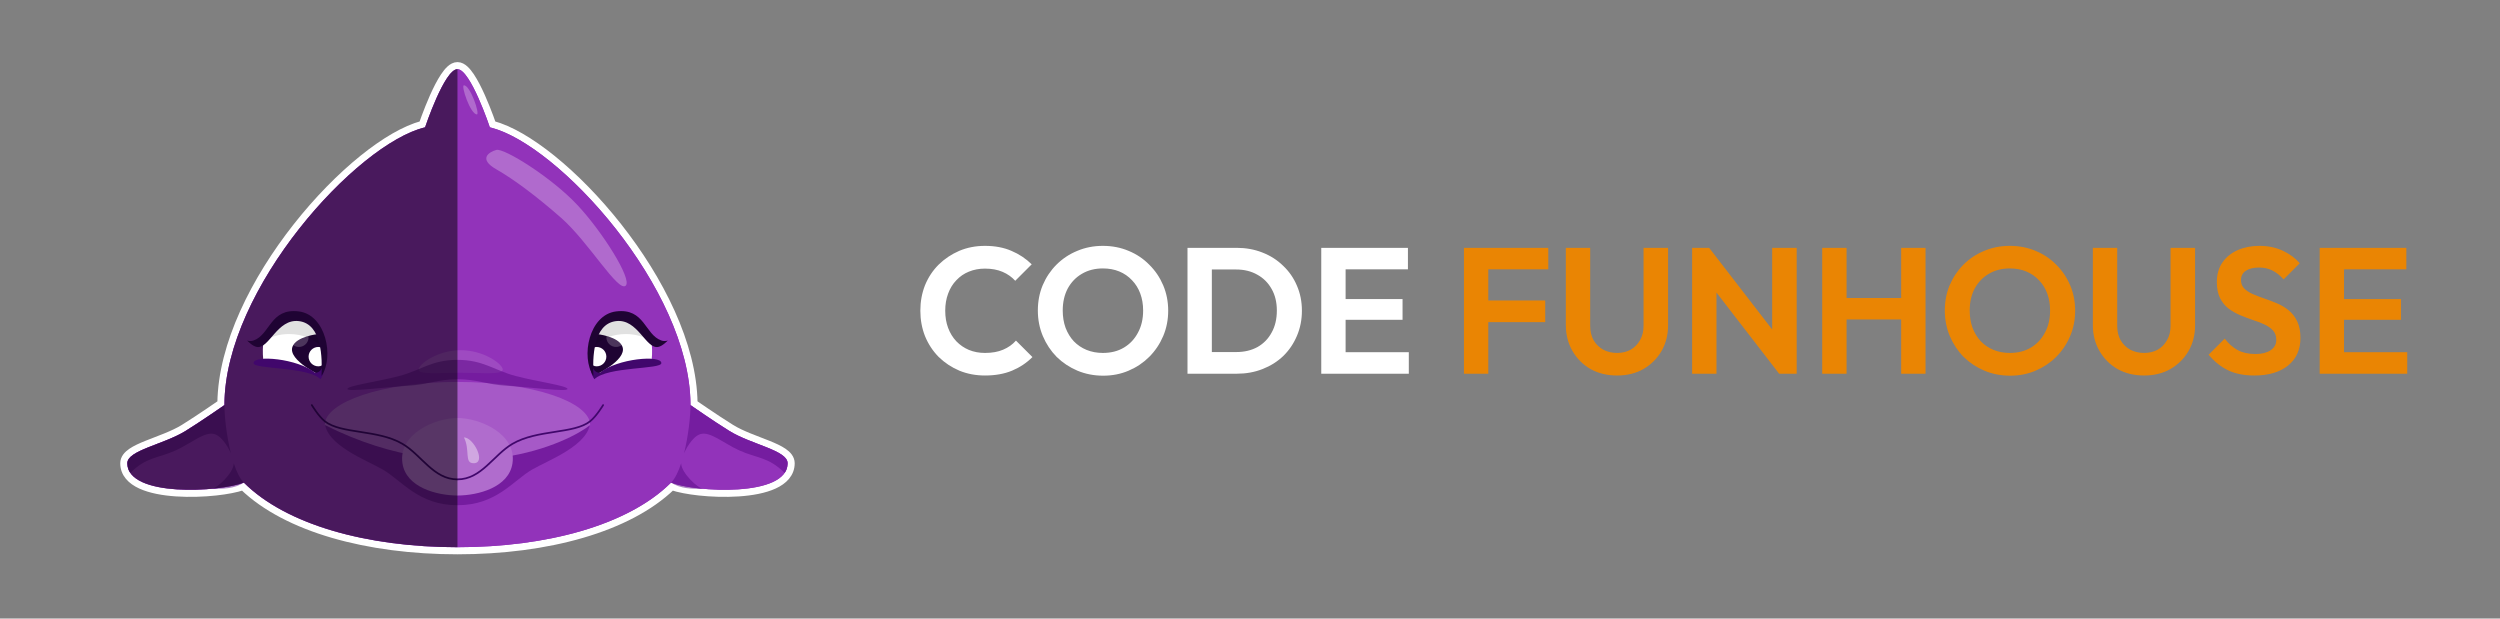 <svg width="194" height="48" viewBox="0 0 194 48" fill="none" xmlns="http://www.w3.org/2000/svg">
<rect x="0" y="0" width="194" height="48" fill="#808080" stroke="none"/>
<path d="M35.499 5.093C35.725 5.093 35.923 5.217 36.079 5.357C36.241 5.502 36.397 5.7 36.544 5.92C36.839 6.362 37.13 6.943 37.383 7.511C37.637 8.082 37.859 8.652 38.018 9.078C38.097 9.291 38.16 9.469 38.203 9.594C38.21 9.614 38.217 9.633 38.223 9.651C39.571 10.01 41.183 10.959 42.841 12.293C44.566 13.682 46.362 15.507 47.99 17.573C51.205 21.653 53.8 26.724 53.855 31.289C53.903 31.323 53.966 31.366 54.04 31.417C54.228 31.547 54.492 31.727 54.793 31.931C55.395 32.339 56.145 32.838 56.741 33.206C57.573 33.721 58.663 34.081 59.603 34.46C60.062 34.645 60.491 34.837 60.808 35.055C61.116 35.267 61.393 35.554 61.393 35.947C61.392 36.767 60.828 37.314 60.08 37.658C59.333 38.002 58.338 38.18 57.31 38.248C56.278 38.317 55.189 38.278 54.241 38.175C53.398 38.083 52.647 37.937 52.142 37.766C48.767 41.021 42.47 42.739 35.499 42.739C28.527 42.739 22.23 41.022 18.855 37.766C18.35 37.937 17.6 38.083 16.758 38.175C15.81 38.278 14.721 38.317 13.688 38.248C12.661 38.18 11.665 38.002 10.918 37.658C10.17 37.314 9.606 36.767 9.606 35.947C9.606 35.554 9.882 35.267 10.19 35.055C10.507 34.837 10.936 34.645 11.395 34.46C12.335 34.081 13.425 33.721 14.257 33.206C14.853 32.838 15.602 32.339 16.205 31.931C16.506 31.727 16.77 31.547 16.958 31.417C17.032 31.366 17.094 31.323 17.143 31.289C17.197 26.724 19.794 21.653 23.008 17.573C24.636 15.507 26.432 13.682 28.157 12.293C29.814 10.959 31.427 10.01 32.774 9.651C32.78 9.633 32.788 9.614 32.795 9.594C32.839 9.469 32.902 9.291 32.981 9.078C33.14 8.652 33.361 8.082 33.615 7.511C33.868 6.943 34.159 6.362 34.454 5.92C34.601 5.7 34.757 5.502 34.919 5.357C35.075 5.217 35.273 5.093 35.499 5.093Z" fill="#9233BA" stroke="white" stroke-width="0.55"/>
<path d="M32.987 9.879C32.987 9.879 34.495 5.367 35.499 5.367C36.504 5.367 38.011 9.879 38.011 9.879C43.285 11.132 53.583 22.412 53.583 31.435C53.583 31.435 55.394 32.697 56.596 33.44C58.313 34.502 61.117 34.944 61.117 35.946C61.117 38.61 53.93 38.188 52.076 37.45C48.81 40.709 42.532 42.463 35.499 42.463C28.467 42.463 22.188 40.709 18.923 37.45C17.068 38.188 9.881 38.61 9.881 35.946C9.881 34.944 12.685 34.502 14.402 33.44C15.604 32.697 17.416 31.435 17.416 31.435C17.416 22.412 27.713 11.132 32.987 9.879Z" fill="#9233BA"/>
<g opacity="0.5">
<path d="M14.402 33.44C12.685 34.502 9.881 34.944 9.881 35.947C9.881 35.947 9.881 36.448 10.112 36.699C11.368 35.445 12.25 35.577 13.648 34.944C14.809 34.418 15.909 33.44 16.662 33.691C17.324 33.911 17.83 34.977 17.915 35.166C17.582 33.832 17.416 32.301 17.416 31.435C17.416 31.435 15.604 32.697 14.402 33.44Z" fill="#580785"/>
<path d="M18.923 37.451C18.614 37.143 18.353 36.598 18.139 35.948C18.138 36.7 16.813 37.932 16.411 37.932L16.44 37.932C17.27 37.939 18.178 37.946 18.923 37.451Z" fill="#580785"/>
</g>
<g opacity="0.5">
<path d="M56.596 33.44C58.313 34.502 61.117 34.944 61.117 35.947C61.117 35.947 61.117 36.448 60.886 36.699C59.63 35.445 58.748 35.577 57.35 34.944C56.189 34.418 55.089 33.44 54.336 33.691C53.674 33.911 53.168 34.977 53.083 35.166C53.416 33.832 53.582 32.301 53.582 31.435C53.582 31.435 55.394 32.697 56.596 33.44Z" fill="#580785"/>
<path d="M52.075 37.451C52.384 37.143 52.645 36.598 52.859 35.948C52.861 36.7 54.185 37.932 54.587 37.932L54.558 37.932C53.729 37.939 52.82 37.946 52.075 37.451Z" fill="#580785"/>
</g>
<path opacity="0.5" d="M35.499 39.205C32.485 39.205 31.199 37.312 29.722 36.448C28.483 35.723 25.201 34.529 25.201 32.688C26.608 31.485 44.289 31.435 45.796 32.688C45.796 34.529 42.515 35.723 41.275 36.448C39.798 37.312 38.513 39.205 35.499 39.205Z" fill="#580785"/>
<path d="M25.201 32.978C36.001 38.411 44.289 34.231 45.796 32.978C45.796 31.214 41.349 29.638 35.499 29.638C29.648 29.638 25.201 31.214 25.201 32.978Z" fill="#A659C7"/>
<path d="M31.23 35.946C30.899 33.68 33.741 32.437 35.499 32.437C37.257 32.437 40.099 33.68 39.769 35.946C39.495 37.827 37.093 38.446 35.499 38.453C33.906 38.446 31.504 37.827 31.23 35.946Z" fill="#B06CCD"/>
<path d="M39.014 28.678C39.014 29.093 37.553 28.928 35.749 28.928C33.946 28.928 32.484 29.093 32.484 28.678C32.484 28.262 33.946 27.174 35.749 27.174C37.553 27.174 39.014 28.262 39.014 28.678Z" fill="#9E4AC1"/>
<path d="M24.197 31.435C24.197 31.435 24.712 32.296 25.202 32.688C26.458 33.69 29.3 33.313 31.23 34.442C32.707 35.306 33.643 37.2 35.499 37.2C37.356 37.2 38.292 35.306 39.769 34.442C41.699 33.313 44.541 33.69 45.797 32.688C46.287 32.296 46.802 31.435 46.802 31.435" stroke="#41076C" stroke-width="0.137" stroke-linecap="round"/>
<path opacity="0.5" d="M31.731 29.931C29.868 30.044 26.959 30.433 26.959 30.182C26.959 29.931 29.321 29.616 30.977 29.179C32.658 28.736 33.489 27.926 35.498 27.926C37.508 27.926 38.339 28.736 40.019 29.179C41.675 29.616 44.038 29.931 44.038 30.182C44.038 30.433 41.129 30.044 39.266 29.931C37.794 29.842 37.005 29.43 35.498 29.43C33.991 29.43 33.203 29.842 31.731 29.931Z" fill="#580785"/>
<path d="M38.513 13.138C37.106 12.336 37.927 11.802 38.513 11.634C39.099 11.467 42.764 13.736 44.792 15.895C46.748 17.978 49.062 21.66 48.56 22.162C47.984 22.736 45.674 18.771 43.536 16.898C41.694 15.284 39.919 13.94 38.513 13.138Z" fill="#B06ACD"/>
<path d="M36.001 6.621C35.75 6.621 36.504 8.877 37.006 8.877C37.257 8.877 36.503 6.621 36.001 6.621Z" fill="#B06ACD"/>
<path d="M36.755 35.947C36.002 35.947 36.504 34.944 36.002 33.942C36.755 33.942 37.76 35.947 36.755 35.947Z" fill="#D0A7E1"/>
<g style="mix-blend-mode:soft-light" opacity="0.5">
<path d="M32.987 9.879C32.987 9.879 34.495 5.367 35.499 5.367V42.463C28.467 42.463 22.188 40.709 18.923 37.45C17.068 38.188 9.881 38.61 9.881 35.946C9.881 34.944 12.685 34.502 14.402 33.44C15.604 32.697 17.416 31.435 17.416 31.435C17.416 22.412 27.713 11.132 32.987 9.879Z" fill="black"/>
</g>
<path d="M50.568 26.673C50.647 27.263 50.569 27.926 50.569 27.926C48.811 27.926 47.304 28.427 46.299 29.18C46.299 29.18 45.651 27.814 45.796 26.924C46.008 25.624 46.739 24.486 48.057 24.417C49.375 24.348 50.394 25.368 50.568 26.673Z" fill="white"/>
<path d="M48.309 26.924C48.032 26.093 46.3 25.921 46.3 25.921C46.3 25.921 45.798 26.83 45.798 27.425C45.798 28.021 46.049 29.18 46.049 29.18C46.049 29.18 48.66 27.975 48.309 26.924Z" fill="#1F0333"/>
<path d="M45.797 27.675C45.797 28.091 45.883 28.427 46.299 28.427C46.715 28.427 47.053 28.091 47.053 27.675C47.053 27.26 46.715 26.924 46.299 26.924C45.883 26.924 45.797 27.26 45.797 27.675Z" fill="white"/>
<ellipse opacity="0.2" cx="0.753" cy="0.752" rx="0.753" ry="0.752" transform="matrix(-1 0 0 1 48.56 25.42)" fill="white"/>
<path opacity="0.12" d="M48.31 24.417C47.061 24.417 46.05 25.427 46.05 26.673C46.05 26.755 46.055 26.835 46.063 26.915C46.605 26.315 47.522 25.921 48.562 25.921C49.33 25.921 50.029 26.137 50.56 26.49C50.467 25.33 49.496 24.417 48.31 24.417Z" fill="black"/>
<path d="M46.123 29.43C47.128 28.428 51.322 28.678 51.322 28.177C51.322 27.516 47.887 27.823 46.544 28.929C45.872 28.923 45.872 27.926 45.872 27.926C45.872 27.926 45.621 28.678 46.123 29.43Z" fill="#41076C"/>
<path d="M51.824 26.422C51.824 26.422 51.6 26.519 51.322 26.422C50.029 25.972 50.038 23.887 47.806 24.166C45.712 24.429 45.05 27.687 46.048 29.179C45.982 27.783 46.008 25.135 47.806 24.918C49.495 24.715 50.106 27.095 51.071 26.924C51.419 26.862 51.824 26.422 51.824 26.422Z" fill="#1F0333"/>
<path d="M20.43 26.673C20.351 27.263 20.429 27.926 20.429 27.926C22.187 27.926 23.694 28.427 24.699 29.18C24.699 29.18 25.347 27.814 25.202 26.924C24.99 25.624 24.259 24.486 22.941 24.417C21.623 24.348 20.604 25.368 20.43 26.673Z" fill="white"/>
<path d="M22.689 26.924C22.966 26.093 24.698 25.921 24.698 25.921C24.698 25.921 25.2 26.83 25.2 27.425C25.2 28.021 24.949 29.18 24.949 29.18C24.949 29.18 22.338 27.975 22.689 26.924Z" fill="#1F0333"/>
<path d="M25.203 27.675C25.203 28.091 25.117 28.427 24.701 28.427C24.285 28.427 23.947 28.091 23.947 27.675C23.947 27.26 24.285 26.924 24.701 26.924C25.117 26.924 25.203 27.26 25.203 27.675Z" fill="white"/>
<ellipse opacity="0.2" cx="23.193" cy="26.172" rx="0.753" ry="0.752" fill="white"/>
<path opacity="0.12" d="M22.69 24.417C23.939 24.417 24.95 25.427 24.95 26.673C24.95 26.755 24.945 26.835 24.936 26.915C24.395 26.315 23.478 25.921 22.438 25.921C21.67 25.921 20.971 26.137 20.439 26.49C20.533 25.33 21.504 24.417 22.69 24.417Z" fill="black"/>
<path d="M24.875 29.43C23.87 28.428 19.676 28.678 19.676 28.177C19.676 27.516 23.111 27.823 24.454 28.929C25.126 28.923 25.126 27.926 25.126 27.926C25.126 27.926 25.377 28.678 24.875 29.43Z" fill="#41076C"/>
<path d="M19.174 26.422C19.174 26.422 19.398 26.519 19.676 26.422C20.969 25.972 20.96 23.887 23.192 24.166C25.286 24.429 25.948 27.687 24.951 29.179C25.016 27.783 24.99 25.135 23.192 24.918C21.503 24.715 20.892 27.095 19.927 26.924C19.579 26.862 19.174 26.422 19.174 26.422Z" fill="#1F0333"/>
<path d="M76.435 29.139C75.722 29.139 75.059 29.014 74.448 28.764C73.837 28.504 73.299 28.148 72.836 27.694C72.382 27.231 72.03 26.694 71.78 26.082C71.539 25.471 71.419 24.813 71.419 24.109C71.419 23.405 71.539 22.748 71.78 22.136C72.03 21.525 72.382 20.992 72.836 20.538C73.299 20.084 73.832 19.728 74.434 19.468C75.045 19.209 75.712 19.079 76.435 19.079C77.213 19.079 77.898 19.209 78.491 19.468C79.084 19.719 79.607 20.066 80.061 20.511L78.783 21.789C78.514 21.492 78.186 21.261 77.796 21.094C77.407 20.927 76.954 20.844 76.435 20.844C75.981 20.844 75.564 20.923 75.184 21.08C74.814 21.229 74.49 21.451 74.212 21.747C73.934 22.034 73.721 22.382 73.573 22.789C73.424 23.188 73.35 23.628 73.35 24.109C73.35 24.6 73.424 25.045 73.573 25.443C73.721 25.841 73.934 26.189 74.212 26.485C74.49 26.772 74.814 26.995 75.184 27.152C75.564 27.309 75.981 27.388 76.435 27.388C76.981 27.388 77.449 27.305 77.838 27.138C78.237 26.971 78.57 26.735 78.838 26.43L80.117 27.708C79.663 28.162 79.135 28.514 78.533 28.764C77.931 29.014 77.231 29.139 76.435 29.139ZM85.608 29.153C84.895 29.153 84.228 29.023 83.607 28.764C82.996 28.504 82.459 28.148 81.996 27.694C81.542 27.231 81.185 26.694 80.926 26.082C80.666 25.462 80.537 24.799 80.537 24.095C80.537 23.391 80.662 22.738 80.912 22.136C81.171 21.525 81.528 20.992 81.982 20.538C82.445 20.075 82.982 19.719 83.594 19.468C84.205 19.209 84.867 19.079 85.58 19.079C86.303 19.079 86.97 19.209 87.581 19.468C88.193 19.719 88.725 20.075 89.179 20.538C89.642 20.992 90.003 21.525 90.263 22.136C90.522 22.748 90.652 23.405 90.652 24.109C90.652 24.813 90.522 25.471 90.263 26.082C90.003 26.694 89.642 27.231 89.179 27.694C88.725 28.148 88.193 28.504 87.581 28.764C86.979 29.023 86.322 29.153 85.608 29.153ZM85.58 27.388C86.21 27.388 86.757 27.249 87.22 26.971C87.683 26.694 88.044 26.309 88.304 25.818C88.572 25.327 88.707 24.753 88.707 24.095C88.707 23.614 88.632 23.174 88.484 22.775C88.336 22.377 88.123 22.034 87.845 21.747C87.567 21.451 87.239 21.224 86.859 21.066C86.479 20.909 86.053 20.83 85.58 20.83C84.969 20.83 84.427 20.969 83.955 21.247C83.492 21.516 83.126 21.895 82.857 22.386C82.598 22.877 82.468 23.447 82.468 24.095C82.468 24.586 82.542 25.035 82.69 25.443C82.848 25.851 83.061 26.198 83.329 26.485C83.607 26.772 83.936 26.995 84.316 27.152C84.705 27.309 85.126 27.388 85.58 27.388ZM93.442 29V27.319H95.929C96.559 27.319 97.11 27.189 97.582 26.93C98.055 26.661 98.421 26.286 98.68 25.804C98.949 25.323 99.083 24.753 99.083 24.095C99.083 23.456 98.949 22.9 98.68 22.428C98.411 21.946 98.041 21.576 97.569 21.317C97.096 21.048 96.55 20.913 95.929 20.913H93.4V19.232H95.957C96.679 19.232 97.346 19.353 97.957 19.594C98.578 19.834 99.115 20.177 99.569 20.622C100.032 21.057 100.389 21.571 100.639 22.164C100.898 22.757 101.028 23.405 101.028 24.109C101.028 24.813 100.898 25.466 100.639 26.068C100.389 26.661 100.037 27.18 99.583 27.625C99.129 28.06 98.592 28.398 97.971 28.639C97.36 28.88 96.698 29 95.984 29H93.442ZM92.15 29V19.232H94.039V29H92.15ZM102.53 29V19.232H104.419V29H102.53ZM103.919 29V27.333H109.324V29H103.919ZM103.919 24.818V23.206H108.838V24.818H103.919ZM103.919 20.9V19.232H109.255V20.9H103.919Z" fill="white"/>
<path d="M113.602 29V19.232H115.491V29H113.602ZM114.991 24.998V23.317H119.91V24.998H114.991ZM114.991 20.9V19.232H120.146V20.9H114.991ZM125.483 29.139C124.714 29.139 124.029 28.972 123.427 28.639C122.834 28.296 122.366 27.828 122.023 27.235C121.681 26.643 121.509 25.971 121.509 25.221V19.232H123.399V25.276C123.399 25.712 123.487 26.087 123.663 26.402C123.848 26.717 124.098 26.962 124.413 27.138C124.737 27.305 125.094 27.388 125.483 27.388C125.881 27.388 126.233 27.305 126.539 27.138C126.845 26.962 127.086 26.717 127.262 26.402C127.447 26.087 127.539 25.716 127.539 25.29V19.232H129.443V25.235C129.443 25.985 129.272 26.657 128.929 27.249C128.586 27.833 128.118 28.296 127.526 28.639C126.942 28.972 126.261 29.139 125.483 29.139ZM131.309 29V19.232H132.629L133.198 21.122V29H131.309ZM138.061 29L132.268 21.497L132.629 19.232L138.423 26.735L138.061 29ZM138.061 29L137.52 27.166V19.232H139.423V29H138.061ZM141.404 29V19.232H143.294V29H141.404ZM147.531 29V19.232H149.421V29H147.531ZM142.599 24.79V23.123H148.059V24.79H142.599ZM155.989 29.153C155.276 29.153 154.609 29.023 153.988 28.764C153.377 28.504 152.839 28.148 152.376 27.694C151.922 27.231 151.566 26.694 151.306 26.082C151.047 25.462 150.917 24.799 150.917 24.095C150.917 23.391 151.042 22.738 151.293 22.136C151.552 21.525 151.909 20.992 152.362 20.538C152.826 20.075 153.363 19.719 153.974 19.468C154.585 19.209 155.248 19.079 155.961 19.079C156.684 19.079 157.35 19.209 157.962 19.468C158.573 19.719 159.106 20.075 159.56 20.538C160.023 20.992 160.384 21.525 160.643 22.136C160.903 22.748 161.032 23.405 161.032 24.109C161.032 24.813 160.903 25.471 160.643 26.082C160.384 26.694 160.023 27.231 159.56 27.694C159.106 28.148 158.573 28.504 157.962 28.764C157.36 29.023 156.702 29.153 155.989 29.153ZM155.961 27.388C156.591 27.388 157.137 27.249 157.601 26.971C158.064 26.694 158.425 26.309 158.684 25.818C158.953 25.327 159.087 24.753 159.087 24.095C159.087 23.614 159.013 23.174 158.865 22.775C158.717 22.377 158.504 22.034 158.226 21.747C157.948 21.451 157.619 21.224 157.239 21.066C156.86 20.909 156.433 20.83 155.961 20.83C155.35 20.83 154.808 20.969 154.335 21.247C153.872 21.516 153.506 21.895 153.238 22.386C152.978 22.877 152.849 23.447 152.849 24.095C152.849 24.586 152.923 25.035 153.071 25.443C153.228 25.851 153.442 26.198 153.71 26.485C153.988 26.772 154.317 26.995 154.697 27.152C155.086 27.309 155.507 27.388 155.961 27.388ZM166.379 29.139C165.61 29.139 164.925 28.972 164.323 28.639C163.73 28.296 163.262 27.828 162.919 27.235C162.577 26.643 162.405 25.971 162.405 25.221V19.232H164.295V25.276C164.295 25.712 164.383 26.087 164.559 26.402C164.744 26.717 164.994 26.962 165.309 27.138C165.633 27.305 165.99 27.388 166.379 27.388C166.777 27.388 167.129 27.305 167.435 27.138C167.741 26.962 167.982 26.717 168.158 26.402C168.343 26.087 168.435 25.716 168.435 25.29V19.232H170.339V25.235C170.339 25.985 170.168 26.657 169.825 27.249C169.482 27.833 169.014 28.296 168.421 28.639C167.838 28.972 167.157 29.139 166.379 29.139ZM174.931 29.139C174.143 29.139 173.467 29.005 172.902 28.736C172.346 28.467 171.841 28.064 171.388 27.527L172.638 26.277C172.925 26.657 173.259 26.953 173.638 27.166C174.018 27.37 174.481 27.472 175.028 27.472C175.519 27.472 175.908 27.374 176.195 27.18C176.491 26.985 176.64 26.717 176.64 26.374C176.64 26.078 176.556 25.837 176.39 25.651C176.223 25.466 176.001 25.309 175.723 25.179C175.454 25.049 175.153 24.934 174.819 24.832C174.495 24.721 174.166 24.596 173.833 24.457C173.509 24.318 173.208 24.146 172.93 23.942C172.661 23.729 172.444 23.461 172.277 23.137C172.11 22.803 172.027 22.386 172.027 21.886C172.027 21.293 172.17 20.788 172.457 20.372C172.745 19.955 173.138 19.635 173.638 19.413C174.139 19.191 174.704 19.079 175.334 19.079C176.001 19.079 176.603 19.204 177.14 19.455C177.677 19.705 178.117 20.029 178.46 20.427L177.209 21.678C176.922 21.363 176.626 21.131 176.32 20.983C176.024 20.835 175.686 20.761 175.306 20.761C174.87 20.761 174.528 20.844 174.278 21.011C174.028 21.177 173.902 21.418 173.902 21.733C173.902 22.002 173.986 22.22 174.153 22.386C174.319 22.553 174.537 22.697 174.806 22.817C175.083 22.938 175.385 23.053 175.709 23.164C176.042 23.276 176.371 23.401 176.695 23.54C177.029 23.678 177.33 23.859 177.598 24.081C177.876 24.304 178.099 24.591 178.265 24.943C178.432 25.286 178.515 25.712 178.515 26.221C178.515 27.129 178.196 27.842 177.557 28.361C176.918 28.88 176.042 29.139 174.931 29.139ZM180.007 29V19.232H181.896V29H180.007ZM181.396 29V27.333H186.801V29H181.396ZM181.396 24.818V23.206H186.315V24.818H181.396ZM181.396 20.9V19.232H186.732V20.9H181.396Z" fill="#EA8503"/>
</svg>
